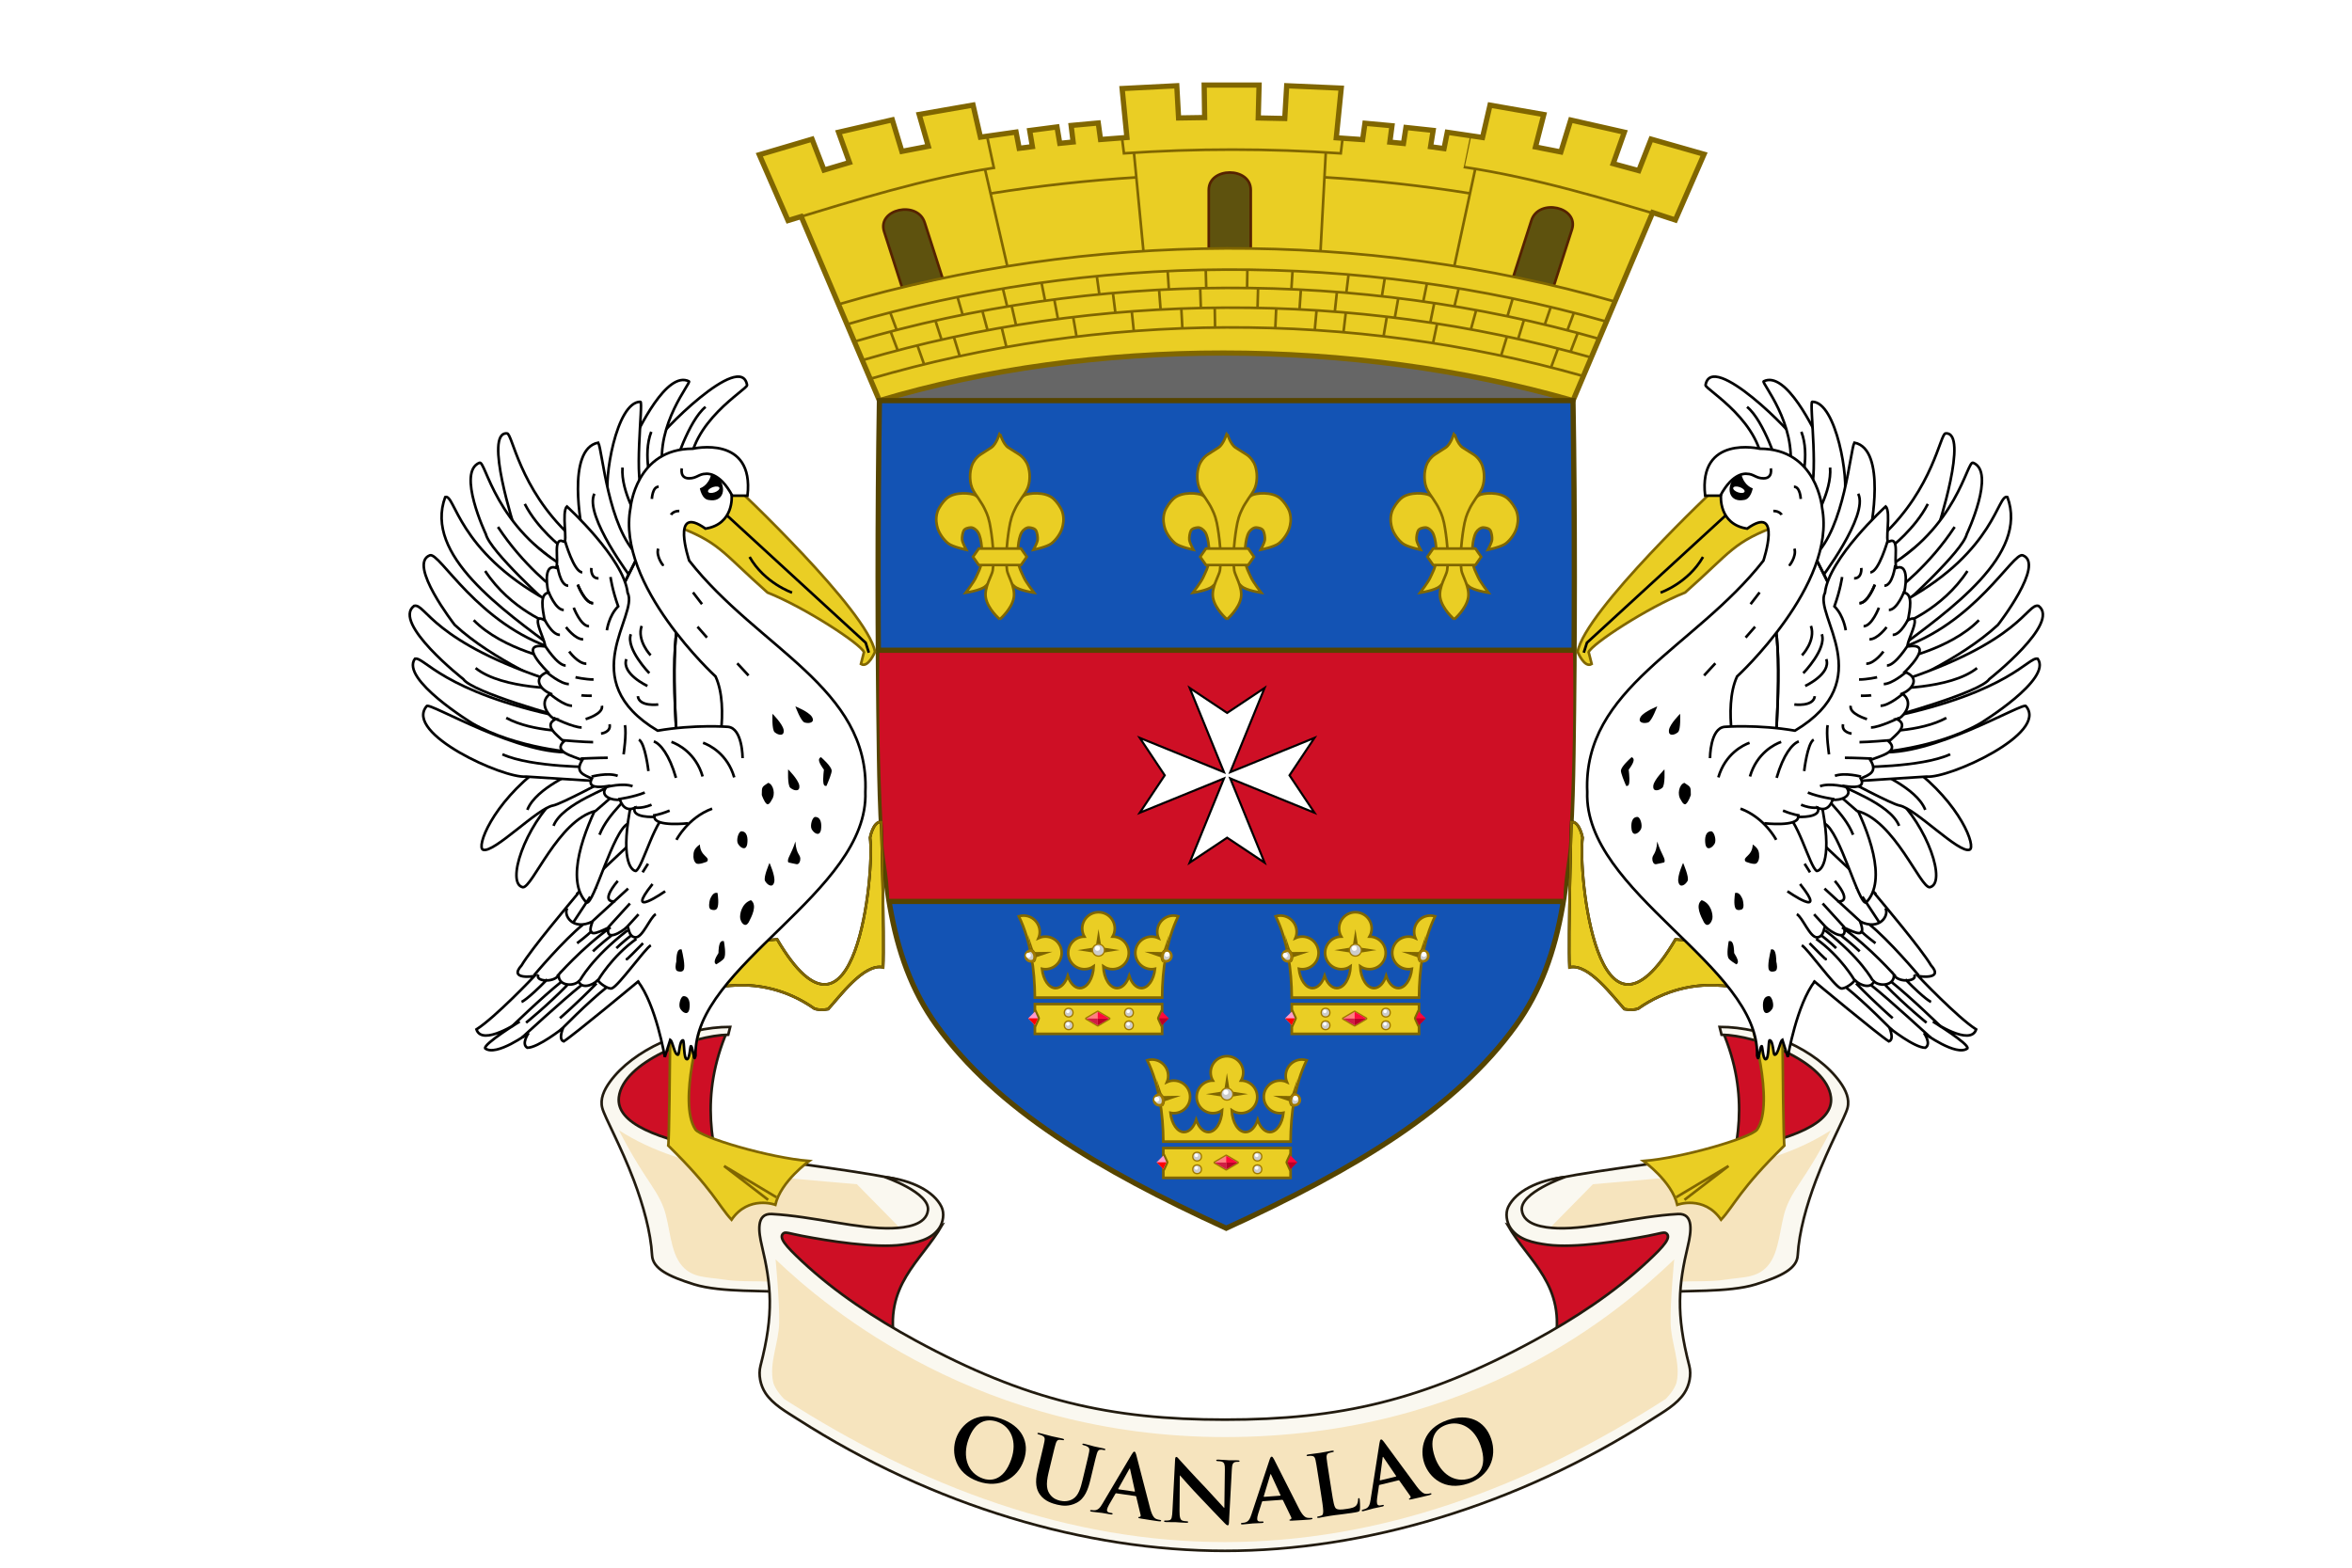 <svg xmlns="http://www.w3.org/2000/svg" xmlns:xlink="http://www.w3.org/1999/xlink" viewBox="0 0 900 600">
<path fill="#FFF" d="M0 625h937.5V0H0V625z"/>
<g fill="none">
<path fill="#CE0F25" d="M659.049 394.35c10.735 25.244 6.121 45.149 0 64.53 15.479-5.609 48.359-21.014 44.419-40.226C696.574 401.836 675.119 397.716 659.049 394.35"/>
<path stroke="#221B0F" d="M659.049 394.35c10.735 25.244 6.121 45.149 0 64.53 15.479-5.609 48.359-21.014 44.419-40.226C696.574 401.836 675.119 397.716 659.049 394.35z"/>
<path fill="#FAF8F0" d="M604.198 503.635c9.756-3.152 16.456-6.744 32.61-8.985 6.658-0.923 24.596 0.161 34.996-3.075 10.015-3.12 15.813-6.081 16.099-11.106 0.509-9.006 3.43-19.321 6.961-28.685 5.036-13.362 11.151-24.134 12.095-27.744 0.891-3.404-0.64-6.816-2.896-9.945 -8.792-12.194-28.496-21.087-46.054-21.066l0.746 2.989c13.518 0.245 40.244 10.371 41.851 23.915 2.423 20.399-66.544 23.491-104.855 31.064 0 0-9.878 2.456-13.244 5.93 -2.384 2.456-3.599 8.816-1.119 11.172C598.908 484.747 604.198 503.635 604.198 503.635"/>
<path stroke="#221B0F" d="M604.198 503.635c9.756-3.152 16.456-6.744 32.61-8.985 6.658-0.923 24.596 0.161 34.996-3.075 10.015-3.12 15.813-6.081 16.099-11.106 0.509-9.006 3.43-19.321 6.961-28.685 5.036-13.362 11.151-24.134 12.095-27.744 0.891-3.404-0.64-6.816-2.896-9.945 -8.792-12.194-28.496-21.087-46.054-21.066l0.746 2.989c13.518 0.245 40.244 10.371 41.851 23.915 2.423 20.399-66.544 23.491-104.855 31.064 0 0-9.878 2.456-13.244 5.93 -2.384 2.456-3.599 8.816-1.119 11.172C598.908 484.747 604.198 503.635 604.198 503.635z"/>
<path fill="#F6E4BE" d="M700.591 432.568c-25.791 16.68-60.626 17.901-91.055 20.664l-19.374 19.696 17.76 26.156c0 0 19.784-6.49 30.028-8.074 7.24-1.117 15.374-0.115 22.601-1.29 6.188-1.007 11.685-0.457 15.823-5.167 4.81-5.48 4.564-15.445 7.103-22.28 1.62-4.356 4.209-7.956 7.579-13.121C696.457 440.869 700.591 432.568 700.591 432.568"/>
<path fill="#CE0F25" d="M594.856 514.846c4.751-22.985-10-32.042-17.935-45.961 0 0 8.549 3.504 13.076 4.109 8.494 1.134 13.394 0.96 25.681-1.019 10.059-1.621 18.512-6.689 25.515-3.465 0.973 0.448 1.72 1.554 1.867 2.617 0.454 3.278-1.45 6.64-3.362 9.341C629.205 495.276 594.856 514.846 594.856 514.846"/>
<path stroke="#221B0F" d="M594.856 514.846c4.751-22.985-10-32.042-17.935-45.961 0 0 8.549 3.504 13.076 4.109 8.494 1.134 13.394 0.96 25.681-1.019 10.059-1.621 18.512-6.689 25.515-3.465 0.973 0.448 1.72 1.554 1.867 2.617 0.454 3.278-1.45 6.64-3.362 9.341C629.205 495.276 594.856 514.846 594.856 514.846z"/>
<path fill="#CE0F25" d="M278.37 394.35c-10.736 25.244-6.121 45.149 0 64.53 -15.479-5.609-48.36-21.014-44.417-40.226C240.847 401.836 262.3 397.716 278.37 394.35"/>
<path stroke="#221B0F" d="M278.37 394.35c-10.736 25.244-6.121 45.149 0 64.53 -15.479-5.609-48.36-21.014-44.417-40.226C240.847 401.836 262.3 397.716 278.37 394.35z"/>
<path fill="#FAF8F0" d="M333.22 503.635c-9.757-3.152-16.455-6.744-32.608-8.985 -6.66-0.923-24.596 0.161-34.996-3.075 -10.016-3.12-15.816-6.081-16.1-11.106 -0.51-9.006-3.431-19.321-6.961-28.685 -5.039-13.362-11.154-24.134-12.096-27.744 -0.89-3.404 0.64-6.816 2.898-9.945 8.792-12.194 28.499-21.087 46.054-21.066l-0.747 2.989c-13.516 0.245-40.242 10.371-41.851 23.915 -2.423 20.399 66.544 23.491 104.856 31.064 0 0 9.876 2.456 13.244 5.93 2.384 2.456 3.599 8.816 1.117 11.172C338.513 484.747 333.22 503.635 333.22 503.635"/>
<path stroke="#221B0F" d="M333.22 503.635c-9.757-3.152-16.455-6.744-32.608-8.985 -6.66-0.923-24.596 0.161-34.996-3.075 -10.016-3.12-15.816-6.081-16.1-11.106 -0.51-9.006-3.431-19.321-6.961-28.685 -5.039-13.362-11.154-24.134-12.096-27.744 -0.89-3.404 0.64-6.816 2.898-9.945 8.792-12.194 28.499-21.087 46.054-21.066l-0.747 2.989c-13.516 0.245-40.242 10.371-41.851 23.915 -2.423 20.399 66.544 23.491 104.856 31.064 0 0 9.876 2.456 13.244 5.93 2.384 2.456 3.599 8.816 1.117 11.172C338.513 484.747 333.22 503.635 333.22 503.635z"/>
<path fill="#F6E4BE" d="M236.83 432.568c25.79 16.68 60.625 17.901 91.054 20.664l19.372 19.696 -17.759 26.156c0 0-19.785-6.49-30.029-8.074 -7.239-1.117-15.37-0.115-22.601-1.29 -6.188-1.007-11.686-0.457-15.821-5.167 -4.81-5.48-4.564-15.445-7.104-22.28 -1.617-4.356-4.207-7.956-7.579-13.121C240.964 440.869 236.83 432.568 236.83 432.568"/>
<path fill="#CE0F25" d="M342.561 514.846c-4.749-22.985 10-32.042 17.938-45.961 0 0-8.55 3.504-13.08 4.109 -8.49 1.134-13.391 0.96-25.679-1.019 -10.057-1.621-18.513-6.689-25.514-3.465 -0.974 0.448-1.722 1.554-1.869 2.617 -0.454 3.278 1.45 6.64 3.362 9.341C308.215 495.276 342.561 514.846 342.561 514.846"/>
<path stroke="#221B0F" d="M342.561 514.846c-4.749-22.985 10-32.042 17.938-45.961 0 0-8.55 3.504-13.08 4.109 -8.49 1.134-13.391 0.96-25.679-1.019 -10.057-1.621-18.513-6.689-25.514-3.465 -0.974 0.448-1.722 1.554-1.869 2.617 -0.454 3.278 1.45 6.64 3.362 9.341C308.215 495.276 342.561 514.846 342.561 514.846z"/>
<path fill="#FAF8F0" d="M305.291 543.188c-4.464-2.861-9.549-5.693-12.377-9.996 -1.949-2.965-2.796-7.039-1.904-10.474 5.216-20.094 4.106-30.854 0.49-46.069 -1.167-4.917-2.358-12.341 3.794-12.01 15.78 0.851 33.471 5.886 46.178 5.431 5.191-0.189 12.95-1.221 13.616-6.881 0.791-6.723-16.472-12.695-16.472-12.695 10.261 1.178 18.752 5.424 21.666 11.428 1.184 2.441 0.635 5.897-0.894 8.141 -3.009 4.423-8.734 5.621-14.034 6.331 -10.558 1.425-28.455-1.47-38.575-3.412 -4.577-0.878-6.177-1.598-6.976-0.971 -2.002 1.577 0.731 4.762 7.103 10.72 12.891 12.055 27.917 21.872 43.424 30.307 42.229 22.967 74.524 30.305 118.381 30.305 43.855 0 76.149-7.337 118.38-30.305 15.506-8.435 30.531-18.253 43.423-30.307 6.372-5.957 9.108-9.143 7.1-10.72 -0.794-0.626-2.395 0.094-6.974 0.971 -10.12 1.943-28.017 4.837-38.576 3.413 -5.296-0.71-11.024-1.909-14.033-6.331 -1.529-2.244-2.077-5.7-0.891-8.141 2.914-6.004 11.402-10.25 21.664-11.427 0 0-17.262 5.973-16.471 12.695 0.665 5.66 8.424 6.693 13.615 6.881 12.709 0.455 30.396-4.58 46.179-5.431 6.152-0.331 4.962 7.092 3.792 12.01 -3.616 15.215-4.728 25.975 0.491 46.069 0.89 3.435 0.042 7.509-1.905 10.474 -2.827 4.304-7.911 7.135-12.378 9.996 -51.901 33.279-110.235 50.366-163.416 50.366C415.528 593.555 357.193 576.467 305.291 543.188"/>
<path stroke="#221B0F" d="M305.291 543.188c-4.464-2.861-9.549-5.693-12.377-9.996 -1.949-2.965-2.796-7.039-1.904-10.474 5.216-20.094 4.106-30.854 0.49-46.069 -1.167-4.917-2.358-12.341 3.794-12.01 15.78 0.851 33.471 5.886 46.178 5.431 5.191-0.189 12.95-1.221 13.616-6.881 0.791-6.723-16.472-12.695-16.472-12.695 10.261 1.178 18.752 5.424 21.666 11.428 1.184 2.441 0.635 5.897-0.894 8.141 -3.009 4.423-8.734 5.621-14.034 6.331 -10.558 1.425-28.455-1.47-38.575-3.412 -4.577-0.878-6.177-1.598-6.976-0.971 -2.002 1.577 0.731 4.762 7.103 10.72 12.891 12.055 27.917 21.872 43.424 30.307 42.229 22.967 74.524 30.305 118.381 30.305 43.855 0 76.149-7.337 118.38-30.305 15.506-8.435 30.531-18.253 43.423-30.307 6.372-5.957 9.108-9.143 7.1-10.72 -0.794-0.626-2.395 0.094-6.974 0.971 -10.12 1.943-28.017 4.837-38.576 3.413 -5.296-0.71-11.024-1.909-14.033-6.331 -1.529-2.244-2.077-5.7-0.891-8.141 2.914-6.004 11.402-10.25 21.664-11.427 0 0-17.262 5.973-16.471 12.695 0.665 5.66 8.424 6.693 13.615 6.881 12.709 0.455 30.396-4.58 46.179-5.431 6.152-0.331 4.962 7.092 3.792 12.01 -3.616 15.215-4.728 25.975 0.491 46.069 0.89 3.435 0.042 7.509-1.905 10.474 -2.827 4.304-7.911 7.135-12.378 9.996 -51.901 33.279-110.235 50.366-163.416 50.366C415.528 593.555 357.193 576.467 305.291 543.188z"/>
<path fill="#F6E4BE" d="M637.419 535.408c0 0 3.499-3.49 4.145-6.447 1.611-7.385-2.131-15.006-2.303-22.563 -0.185-8.148 1.383-24.404 1.383-24.404 -20.186 19.274-75.825 68.013-171.934 68.013 -93.4 0-151.749-48.739-171.935-68.013 0 0 1.565 16.256 1.381 24.404 -0.17 7.556-3.915 15.178-2.301 22.563 0.645 2.958 4.143 6.448 4.143 6.448 52.923 33.996 109.461 54.795 168.712 54.795C527.959 590.203 584.498 569.404 637.419 535.408"/>
</g>
<path d="M365.845 550.515c1.832-5.256 7.756-10.813 17.201-7.524 7.839 2.731 11.168 8.888 8.714 15.929 -2.452 7.039-9.43 10.85-17.426 8.066C365.298 563.839 363.949 555.956 365.845 550.515M386.956 558.521c2.399-6.886-0.174-12.572-5.338-14.371 -3.62-1.261-8.43-0.731-11.098 6.925 -2.227 6.395-0.374 12.729 5.671 14.831C378.396 566.676 383.86 567.408 386.956 558.521"/>
<path d="M398.135 558.267c1.155-4.813 1.368-5.697 1.545-6.727 0.195-1.091 0.056-1.659-0.961-2.138 -0.245-0.126-0.787-0.29-1.241-0.399 -0.356-0.085-0.536-0.193-0.484-0.418 0.054-0.22 0.296-0.23 0.783-0.11 1.719 0.41 3.737 0.996 4.71 1.229 0.779 0.188 2.844 0.583 4.011 0.859 0.487 0.117 0.699 0.236 0.646 0.456 -0.054 0.224-0.264 0.24-0.589 0.16 -0.355-0.082-0.557-0.1-0.961-0.128 -0.915-0.052-1.304 0.423-1.634 1.515 -0.307 0.997-0.521 1.884-1.675 6.696l-1.064 4.431c-1.101 4.59-0.624 6.745 0.661 8.395 1.178 1.519 2.639 2.004 3.741 2.269 1.428 0.341 3.284 0.319 4.885-0.639 2.201-1.311 2.982-4.137 3.764-7.397l0.95-3.958c1.154-4.811 1.366-5.697 1.545-6.726 0.194-1.092 0.056-1.661-0.961-2.138 -0.245-0.125-0.789-0.29-1.144-0.375 -0.357-0.086-0.537-0.198-0.484-0.418 0.053-0.223 0.295-0.23 0.75-0.12 1.653 0.396 3.673 0.981 3.705 0.989 0.389 0.095 2.455 0.489 3.72 0.79 0.454 0.109 0.665 0.226 0.612 0.448 -0.054 0.223-0.264 0.24-0.652 0.145 -0.356-0.085-0.559-0.1-0.964-0.13 -0.912-0.051-1.301 0.424-1.632 1.516 -0.307 0.999-0.52 1.884-1.675 6.695l-0.813 3.388c-0.842 3.516-2.096 7.164-5.366 8.79 -2.765 1.38-5.184 1.167-7.291 0.664 -1.719-0.413-4.809-1.255-6.673-3.913 -1.305-1.852-1.975-4.491-0.874-9.081L398.135 558.267z"/>
<path d="M427.129 571.524c-0.165-0.025-0.24 0.031-0.334 0.215l-2.416 4.159c-0.445 0.759-0.72 1.509-0.776 1.897 -0.084 0.579 0.153 1.04 1.176 1.188l0.495 0.07c0.396 0.056 0.485 0.135 0.459 0.329 -0.037 0.258-0.245 0.294-0.607 0.241 -1.056-0.153-2.463-0.45-3.485-0.598 -0.363-0.052-2.191-0.216-3.908-0.462 -0.429-0.061-0.618-0.153-0.581-0.412 0.029-0.194 0.169-0.239 0.434-0.201 0.296 0.044 0.764 0.079 1.031 0.083 1.548 0.025 2.331-0.981 3.222-2.497l11.15-18.791c0.53-0.879 0.779-1.204 1.107-1.156 0.298 0.042 0.454 0.361 0.679 1.15 0.537 1.886 3.967 15.532 5.378 20.734 0.838 3.081 1.73 3.668 2.399 3.929 0.481 0.167 0.972 0.27 1.369 0.326 0.264 0.038 0.424 0.095 0.391 0.321 -0.036 0.258-0.343 0.28-1.564 0.102 -1.189-0.17-3.598-0.515-6.229-0.959 -0.589-0.115-0.985-0.172-0.952-0.399 0.027-0.193 0.169-0.239 0.504-0.224 0.24-0.031 0.513-0.288 0.403-0.698l-1.688-7.019c-0.043-0.169-0.132-0.25-0.298-0.271L427.129 571.524zM434.091 570.877c0.166 0.025 0.214-0.066 0.192-0.169l-1.832-8.354c-0.014-0.134-0.022-0.3-0.123-0.315 -0.097-0.014-0.187 0.138-0.239 0.265l-4.17 7.46c-0.051 0.122-0.033 0.225 0.1 0.244L434.091 570.877z"/>
<path d="M451.349 578.297c-0.025 2.54 0.378 3.401 1.036 3.654 0.559 0.214 1.191 0.27 1.724 0.288 0.366 0.016 0.565 0.089 0.557 0.282 -0.01 0.259-0.311 0.315-0.777 0.299 -2.166-0.079-3.495-0.225-4.129-0.246 -0.3-0.011-1.869 0.028-3.601-0.034 -0.434-0.015-0.732-0.057-0.721-0.351 0.006-0.195 0.21-0.254 0.542-0.241 0.433 0.016 1.034 0.005 1.505-0.109 0.876-0.23 1.043-1.167 1.179-3.996l0.991-19.151c0.024-0.65 0.14-1.101 0.472-1.089 0.366 0.014 0.653 0.446 1.196 1.05 0.385 0.441 5.261 5.826 9.955 10.719 2.186 2.295 6.515 7.141 7.063 7.683l0.167 0.005 0.193-14.619c0.039-1.985-0.239-2.614-1.026-2.969 -0.493-0.211-1.292-0.242-1.757-0.259 -0.401-0.013-0.531-0.115-0.524-0.311 0.01-0.26 0.378-0.28 0.878-0.26 1.731 0.063 3.329 0.219 4.025 0.244 0.368 0.014 1.639-0.039 3.27 0.017 0.435 0.015 0.768 0.06 0.757 0.321 -0.007 0.194-0.211 0.286-0.61 0.27 -0.334-0.012-0.601-0.022-1.005 0.063 -0.943 0.226-1.232 0.901-1.333 2.721l-1.107 20.513c-0.026 0.716-0.167 1.005-0.469 0.994 -0.366-0.013-0.754-0.386-1.107-0.758 -2.029-2.028-6.139-6.443-9.482-9.917 -3.506-3.644-7.06-7.746-7.638-8.386l-0.1-0.003L451.349 578.297z"/>
<path d="M483.181 574.563c-0.169 0.014-0.229 0.081-0.281 0.283l-1.472 4.578c-0.273 0.836-0.383 1.627-0.353 2.019 0.041 0.584 0.371 0.984 1.404 0.907l0.499-0.035c0.396-0.028 0.503 0.027 0.516 0.224 0.019 0.259-0.175 0.339-0.541 0.365 -1.064 0.078-2.502 0.084-3.533 0.161 -0.365 0.024-2.189 0.255-3.916 0.381 -0.431 0.033-0.636-0.018-0.656-0.279 -0.013-0.194 0.114-0.269 0.381-0.29 0.3-0.02 0.762-0.085 1.025-0.138 1.516-0.307 2.066-1.456 2.614-3.128l6.88-20.739c0.331-0.971 0.505-1.342 0.837-1.367 0.3-0.022 0.52 0.256 0.908 0.98 0.926 1.727 7.195 14.326 9.681 19.106 1.479 2.83 2.475 3.215 3.185 3.328 0.505 0.06 1.007 0.057 1.406 0.028 0.268-0.02 0.435 0 0.452 0.227 0.018 0.261-0.276 0.346-1.509 0.438 -1.195 0.086-3.623 0.264-6.288 0.39 -0.6 0.014-1.002 0.041-1.016-0.185 -0.015-0.195 0.114-0.269 0.444-0.328 0.228-0.081 0.44-0.39 0.244-0.768l-3.147-6.495c-0.079-0.159-0.184-0.214-0.349-0.204L483.181 574.563zM489.846 572.447c0.166-0.014 0.191-0.113 0.152-0.208l-3.575-7.769c-0.043-0.128-0.09-0.289-0.189-0.281s-0.155 0.174-0.176 0.306l-2.481 8.178c-0.024 0.134 0.018 0.229 0.15 0.219L489.846 572.447z"/>
<path d="M509.529 570.608c0.65 4.115 0.999 6.334 1.781 6.804 0.635 0.396 1.527 0.486 4.095 0.081 1.746-0.274 3.027-0.509 3.714-1.506 0.329-0.481 0.583-1.445 0.551-2.066 -0.011-0.291 0.024-0.497 0.289-0.537 0.229-0.039 0.286 0.119 0.347 0.503 0.056 0.355 0.206 2.804 0.088 3.78 -0.085 0.737-0.225 0.925-1.939 1.194 -2.37 0.371-4.094 0.576-5.58 0.781 -1.493 0.166-2.684 0.319-4.034 0.534 -0.363 0.056-1.088 0.173-1.872 0.328 -0.757 0.119-1.604 0.319-2.263 0.422 -0.429 0.068-0.675 0.006-0.711-0.217 -0.024-0.162 0.091-0.279 0.488-0.341 0.494-0.079 0.879-0.204 1.166-0.315 0.639-0.232 0.691-0.968 0.676-1.919 -0.049-1.378-0.448-3.917-0.912-6.876l-0.891-5.661c-0.768-4.889-0.909-5.79-1.137-6.807 -0.236-1.083-0.581-1.556-1.704-1.609 -0.275-0.025-0.674 0.005-1.103 0.074 -0.363 0.054-0.569 0.023-0.605-0.201 -0.035-0.225 0.185-0.325 0.679-0.405 1.549-0.244 3.638-0.474 4.528-0.612 0.791-0.126 3.179-0.601 4.466-0.802 0.46-0.073 0.701-0.045 0.735 0.181 0.037 0.225-0.151 0.321-0.545 0.384 -0.364 0.056-0.886 0.171-1.271 0.299 -0.864 0.299-1.041 0.888-0.93 2.024 0.096 1.04 0.237 1.941 1.006 6.83L509.529 570.608z"/>
<path d="M527.885 568.32c-0.16 0.04-0.209 0.119-0.23 0.324l-0.699 4.759c-0.132 0.87-0.11 1.667-0.018 2.046 0.137 0.57 0.529 0.91 1.534 0.667l0.486-0.117c0.389-0.096 0.502-0.054 0.547 0.134 0.061 0.254-0.119 0.364-0.474 0.451 -1.037 0.251-2.452 0.493-3.459 0.738 -0.356 0.086-2.116 0.611-3.802 1.02 -0.42 0.103-0.631 0.086-0.691-0.167 -0.045-0.189 0.069-0.284 0.327-0.347 0.291-0.069 0.739-0.21 0.99-0.306 1.445-0.55 1.8-1.775 2.064-3.515l3.381-21.584c0.166-1.01 0.276-1.409 0.6-1.486 0.291-0.069 0.555 0.166 1.055 0.816 1.2 1.552 9.452 12.95 12.69 17.258 1.923 2.55 2.969 2.766 3.69 2.759 0.506-0.024 1-0.109 1.39-0.204 0.26-0.061 0.43-0.071 0.484 0.151 0.059 0.254-0.215 0.388-1.415 0.677 -1.166 0.282-3.531 0.855-6.14 1.421 -0.591 0.109-0.98 0.203-1.034-0.019 -0.048-0.189 0.069-0.285 0.384-0.395 0.212-0.119 0.37-0.459 0.116-0.799l-4.173-5.889c-0.103-0.141-0.216-0.182-0.376-0.143L527.885 568.32zM534.114 565.137c0.162-0.039 0.171-0.141 0.116-0.228l-4.804-7.075c-0.06-0.119-0.134-0.27-0.23-0.246 -0.096 0.025-0.125 0.198-0.128 0.33l-1.1 8.472c-0.004 0.134 0.054 0.222 0.183 0.19L534.114 565.137z"/>
<path d="M545.004 560.026c-1.8-5.266-0.558-13.291 8.909-16.526 7.857-2.681 14.272 0.115 16.683 7.17 2.409 7.055-0.735 14.355-8.75 17.09C552.79 570.856 546.866 565.481 545.004 560.026M566.566 553.32c-2.358-6.901-7.889-9.794-13.064-8.025 -3.629 1.237-7.089 4.621-4.47 12.291 2.188 6.409 7.553 10.253 13.611 8.184C564.852 565.016 569.609 562.224 566.566 553.32"/>
<path fill="#666" d="M600.99 134.593H336.514v18.726H600.99V134.593z"/>
<path fill="none" stroke="#552200" d="M600.99 134.593H336.514v18.726H600.99V134.593z"/>
<g fill="#5E520E" stroke="#552200">
<path fill="#EACE24" stroke="#806600" stroke-width="2" d="M336.514 153.318l-29.936-70.443 -5.031 1.529 -10.99-25.175 20.187-5.964 4.571 11.818 9.746-2.889 -4.171-11.585 20.56-4.742 3.655 12.07 10.121-1.949L351.723 43.8l20.62-3.595 2.823 12.279 13.641-1.932 1.185 6.206 5.063-0.641 -1.04-6.175 10.45-1.36 1.066 6.281 5.11-0.515 -0.769-6.331 10.382-0.948 0.872 6.326 10.099-0.775 -1.841-18.731 20.92-1.069 0.684 12.324 9.976-0.152 -0.18-12.441 21.006 0.001 -0.323 12.592 10.155 0.208 0.739-12.533 20.871 0.917 -1.906 18.997 10.095 0.699 0.876-6.261 10.35 0.95 -0.821 6.271 5.219 0.511 0.944-6.116 10.415 1.115 -1 6.25 5.158 0.716 1.247-6.245 13.487 1.995 2.859-12.379 20.592 3.594 -3.194 12.415 9.72 1.908 3.766-12.221 20.524 4.649 -4.271 12.059 9.779 2.671 4.725-12.066 20.263 5.779L641.07 84.203l-8.674-2.857 -30.483 71.973C517.724 129.097 417.809 128.996 336.514 153.318"/>
<path d="M462.536 95.047V72.721c0-8.93 16.066-8.93 16.066 0v22.326"/>
<path d="M345.25 110.217l-6.93-21.565c-2.771-8.625 12.746-12.092 15.519-3.466l6.929 21.565"/>
<path d="M579.064 105.929l6.929-21.564c2.775-8.626 18.29-5.16 15.519 3.465l-6.931 21.565"/>
<path fill="none" stroke="#806600" d="M514.974 119.629l-0.915 7.759M333.067 144.973c88.135-25.836 184.129-26.221 272.559-1.09M329.87 137.896c90.111-26.456 188.276-26.865 278.703-1.165M327.021 130.716c92.091-27.003 192.401-27.375 284.776-1.056M324.11 124.146c93.783-27.525 195.94-27.951 290.05-1.212M549.956 123.741l-1.609 7.573M596.106 133.588l-2.605 7.077M576.629 128.849l-2.204 7.189M548.824 115.996l-1.526 7.467M564.871 118.697l-1.971 7.166M583.166 122.409l-2.198 7.155M603.71 127.503l-2.72 7.089M578.848 114.276l-1.96 6.535M602.296 119.591l-2.536 6.84M593.418 117.503l-2.266 6.595M558.132 110.558l-1.626 6.79M546.068 108.28l-1.464 7.136M503.769 118.94l-0.689 7.505M530.669 121.308l-1.236 7.325M497.786 110.866l-0.525 7.583M511.589 111.635l-0.804 7.483M535.02 114.313l-1.284 7.229M529.905 106.382l-1.091 6.825M516.019 105.132l-0.854 7.013M494.619 103.346l-0.442 7M365.031 129.124l2.147 6.95M488.345 118.026l-0.356 7.741M351.105 132.363l2.505 7.096M433.071 119.18l0.79 7.59M452.047 118.344l0.397 7.355M410.636 121.244l1.295 7.516M464.826 118.026l0.135 7.47M383.307 125.404l1.8 7.411M357.934 122.717l2.351 7.265M375.902 119.012l1.938 7.189M387.103 117.042l1.699 7.427M403.415 114.579l1.386 7.331M425.885 112.362l0.944 7.518M443.539 111.024l0.589 7.699M459.268 110.489l0.246 7.474M481.416 110.03l-0.21 7.471M340.824 126.968l2.734 7.245M477.316 103.044l-0.118 7.185M461.38 103.235l0.184 6.9M446.812 103.804l0.457 6.908M419.722 105.892l0.981 7M398.551 108.28l1.342 6.74M383.754 110.458l1.655 6.865M366.379 113.665l1.927 6.596M340.5 119.212l2.599 7.026M556.506 101.82l8.036-37.306M321.068 116.431c95.924-28.114 200.404-28.491 296.615-1.075M506.806 67.845c18.643 1.164 37.333 3.221 55.693 6.163M513.746 52.902l-0.69 5.793 0 0c-27.5-1.91-55.476-1.919-82.977-0.013l0 0 -0.737-5.916M379.247 74.024c18.179-2.916 37.099-4.966 55.557-6.138M376.891 64.68l8.567 37.223M437.545 96.112l-3.638-37.683M507.314 58.353l-2.018 37.784M377.7 52.127l2.61 12.115 0 0c-26.975 4.16-52.976 12.363-78.764 20.163M562.536 51.915c0 0-2.528 11.995-2.527 11.996 27.659 4.176 54.641 12.294 81.062 20.292"/>
</g>
<path fill="#1353B4" stroke="#554400" stroke-width="2" d="M336.514 153.317c-0.704 45.093-0.662 90.191 0 135.284 0.636 43.444 2.766 77.346 21.895 103.856 23.042 31.931 61.427 54.975 110.806 77.616 49.376-22.641 87.764-45.685 110.806-77.616 19.126-26.51 21.258-60.413 21.894-103.856 0.664-45.092 0.704-90.191 0-135.284L336.514 153.317 336.514 153.317z"/>
<path fill="#CE0F25" d="M598.216 344.999c0.088-11.274 2.433-16.629 2.434-27.901 1.169-22.626 1.618-45.096 1.265-67.644H336.514c-0.354 22.548 0.094 44.817 1.262 67.644 0.004 11.272 2.416 16.628 2.501 27.901H598.216z"/>
<path fill="none" stroke="#554400" stroke-width="2" d="M336.135 248.863h266.159M340.106 344.999h258.111"/>
<path fill="#FFF" stroke="#000" stroke-width="0.805" d="M436.14 311.056l32.228-13.13 -13.13 32.229 14.324-9.548 14.325 9.548 -13.131-32.229 32.229 13.13 -9.55-14.323 9.55-14.324 -32.229 13.13 13.131-32.228 -14.325 9.549 -14.324-9.549 13.13 32.228 -32.228-13.13 9.549 14.324L436.14 311.056z"/>
<g id="t1" fill="#FFF" stroke="#000">
<path fill="#EACE24" stroke="none" d="M256.42 398.03c-0.345 39.061-0.69 40.443-0.69 40.443 17.109 16.765 19.139 22.906 24.195 28.346 6.567-9.507 16.764-5.705 16.764-5.705 2.075-8.986 12.964-16.764 12.964-16.764 -15.209-1.209-41.48-8.989-43.554-12.099 -6.888-10.332 2.592-41.651 2.592-41.651L256.42 398.03z"/>
<path fill="none" stroke="#806600" d="M256.42 398.03c-0.345 39.061-0.69 40.443-0.69 40.443 17.109 16.765 19.139 22.906 24.195 28.346 6.567-9.507 16.764-5.705 16.764-5.705 2.075-8.986 12.964-16.764 12.964-16.764 -15.209-1.209-41.48-8.989-43.554-12.099 -6.888-10.332 2.592-41.651 2.592-41.651L256.42 398.03z"/>
<path fill="#EACE24" stroke="none" d="M293.936 459.211l-16.865-12.953 20.042 11.975"/>
<path fill="none" stroke="#806600" d="M293.936 459.211l-16.865-12.953 20.042 11.975"/>
<path fill="#EACE24" d="M268.904 379.505c0 0 21.131-8.626 42.788 6.57 2.069 0.604 3.581 0.427 5.227 0.141 4.186-4.489 13.681-17.685 21.014-15.974 0.54-11.15-0.734-55.728-0.734-55.728 -3.176-0.124-4.277 6.11-4.277 6.11 1.834 12.709-5.5 89.948-35.563 38.862l-21.265 2.2L268.904 379.505z"/>
<path fill="none" stroke="#806600" d="M268.904 379.505c0 0 21.131-8.626 42.788 6.57 2.069 0.604 3.581 0.427 5.227 0.141 4.186-4.489 13.681-17.685 21.014-15.974 0.54-11.15-0.734-55.728-0.734-55.728 -3.176-0.124-4.277 6.11-4.277 6.11 1.834 12.709-5.5 89.948-35.563 38.862l-21.265 2.2L268.904 379.505z"/>
<path fill="#EACE24" stroke="none" d="M257.333 200.842c18.148 6.567 18.375 10.037 36.347 25.937 14.345 5.705 35.71 19.692 36.92 22.804l-1.164 4.543c2.766 1.727 5.378-4.644 5.378-4.644 -2.765-15.729-53.276-63.103-53.276-63.103l-22.249 4.685L257.333 200.842z"/>
<path fill="none" stroke="#806600" d="M257.333 200.842c18.148 6.567 18.375 10.037 36.347 25.937 14.345 5.705 35.71 19.692 36.92 22.804l-1.164 4.543c2.766 1.727 5.378-4.644 5.378-4.644 -2.765-15.729-53.276-63.103-53.276-63.103l-22.249 4.685L257.333 200.842z"/>
<path fill="none" d="M274.395 193.804l56.861 52.195 1.211 3.802"/>
<path fill="none" d="M286.838 213.161c5.704 10.025 16.248 13.654 16.248 13.654"/>
<path d="M263.87 180.412c-0.244-18.82 21.999-31.285 21.999-32.996 -2.201-13.415-33.976 18.575-35.688 22.731 -1.964 6.064 2.445 13.443 2.445 13.443"/>
<path d="M269.981 155.725c-6.6 5.377-11.976 22.976-11.976 22.976"/>
<path d="M253.604 180.168c-2.688-18.088 11-33.73 10.022-34.219 -8.411-4.205-19.311 18.086-22.487 25.42l4.155 24.93"/>
<path d="M249.205 165.258c-3.423 8.799 0.244 20.775 0.244 20.775"/>
<path d="M246.516 189.7c-4.4-4.399-0.245-35.929-1.467-35.929 -9.288 0-14.175 30.307-12.22 36.663 6.342 20.614 11.487 24.197 11.487 24.197"/>
<path d="M238.206 178.946c-0.734 9.289 6.599 20.776 6.599 20.776"/>
<path d="M244.316 212.92c-11.731-10.999-13.766-40.511-15.397-43.506 -12.553 2.445-6.11 33.73-6.11 33.73 0.244 2.444 16.62 21.998 16.62 21.998"/>
<path d="M227.451 188.967c-4.155 8.31 14.665 32.998 14.665 32.998"/>
<path d="M258.982 282.823c0 0-3.178-42.528 2.199-48.882l-15.886-23.465 -20.531 40.817 18.575 33.975L258.982 282.823z"/>
<path fill="none" d="M258.982 282.823c0 0-3.178-42.528 2.199-48.882l-15.886-23.465 -20.531 40.817 18.575 33.975L258.982 282.823z"/>
<path d="M244.026 375.503c6.966 8.92 10.37 29.036 10.37 29.036l2.074-6.569c0.978 0.611 1.571 5.705 2.938 5.705 0.611 0 0.504-5.251 1.901-5.533 0.611-0.12 0.206 7.26 1.556 7.26 1.1 0 1.188-5.256 1.555-5.013 0.864 0.575 1.035 6.978 1.729 3.63 -0.977-34.341 66.34-62.443 64.985-100.936 1.711-39.839-41.135-54.959-67.405-88.488 0 0-7.381-21.987 6.221-12.271 11-1.711 10.025-12.616 10.025-12.616h6.049c2.69-23.464-20.912-17.974-20.912-17.974 -21.875 0-23.85 22.64-23.85 22.64 -5.622 29.454 32.542 64.53 32.542 64.53 5.621 12.221-0.05 33.295-0.05 33.295l-53.114 50.04"/>
<path d="M221.253 341.843c-2.934 3.545-18.003 21.403-21.669 27.635 -5.191 5.723 4.9 4.113 4.9 4.113s-14.922 15.775-22.17 20.389c2.225 6.675 16.536-2.994 16.536-2.994s-13.933 8.555-13.198 10.266c4.251 3.244 16.619-5.865 16.619-5.865s-2.954 4.154-0.489 5.621c4.156 0 13.687-7.576 13.687-7.576s-1.955 4.399 0.245 5.131c3.974-2.505 28.843-23.221 28.843-23.221"/>
<path fill="none" d="M230.855 331.268c0 0-7.432 9.851-2.42 8.296"/>
<path d="M229.809 305.698c-6.049 11.753-13.77 31.131-5.359 39.75 2.766 0.865 10.145-27.608 15.901-30.245 0.864-2.936 4.666-15.899 4.666-15.899"/>
<path d="M239.184 304.332c3.173 0-6.347 6.356-9.778 15.154"/>
<path d="M241.734 306.564c-4.666 21.949-0.345 26.615 1.556 26.789 2.765-1.385 7.605-21.434 13.135-22.643"/>
<path d="M218.056 204.938c-19.356-18.148-21.95-38.886-24.024-39.061 -9.135-0.76 3.111 36.815 3.111 36.815l23.159 18.492"/>
<path d="M214.986 209.499c0 0-9.286-7.089-14.176-16.621"/>
<path d="M218.056 218.074c-28.69-15.901-32.147-41.825-34.566-40.962 -8.834 3.489 2.419 27.309 2.419 27.309 1.556 6.567 24.37 27.134 24.37 27.134"/>
<path d="M212.542 225.63c0 0-12.22-9.044-21.997-23.954"/>
<path d="M209.242 229.653c-34.393-19.01-35.085-40.789-38.887-39.405 -8.168 22.139 21.776 43.034 42.862 58.762"/>
<path d="M211.076 239.073c0 0-15.644-5.621-25.421-20.531"/>
<path d="M212.526 248.491c-29.9-9.505-44.336-37.371-48.048-35.949 -8.641 3.284 9.506 26.616 9.506 26.616 14.69 13.654 38.887 23.678 38.887 23.678"/>
<path d="M213.276 252.761c0 0-20.776-3.911-32.02-15.4"/>
<path d="M212.699 261.108c-47.874-15.383-49.775-30.418-54.269-29.209 -8.525 6.483 18.839 27.999 18.839 27.999 3.455 5.184 38.369 14.691 38.369 14.691"/>
<path d="M216.453 263.516c0 0-24.198 0.489-34.463-7.822"/>
<path d="M214.945 274.417c-45.8-9.68-52.54-23.16-56.171-22.295 -5.724 7.781 21.951 24.713 21.951 24.713 17.11 9.852 40.269 11.234 40.269 11.234"/>
<path d="M220.119 279.89c0 0-16.131 0.489-26.398-5.132"/>
<path d="M213.562 304.487c-12.788 11.753-20.047 33.695-13.48 35.086 3.629 0.171 13.48-25.581 27.826-29.208l9.159-7.952"/>
<path d="M231.851 301.155c3.171 0-16.614 6.112-20.043 14.911"/>
<path d="M206.822 293.773c-18.665 13.999-24.637 30.557-21.948 31.455 4.147 1.383 20.745-15.871 26.789-16.939 2.938-0.518 20.394-9.85 20.394-9.85"/>
<path d="M218.164 295.533c3.171 0-12.948 5.621-16.376 14.423"/>
<path d="M220.131 287.724c-20.394 2.419-56.17-19.357-56.861-17.456 -8.879 10.401 29.554 27.826 38.022 26.961l30.072 1.901"/>
<path d="M228.184 293.577c0 0-24.686 0.246-35.93-4.886"/>
<path d="M284.156 290.157c0 0 0-11.488-5.621-11.977 0 0-12.71-0.976-26.886 1.467 -32.424-19.357-7.024-44.221-11.489-52.795 -1.466-13.198-23.219-32.997-23.219-32.997 -2.2 1.957 0.443 14.277-1.223 13.444 -4.399-2.199-1.686 7.485-2.933 10.021 -4.155-1.466-3.942 4.823-2.933 9.532 -3.422 0.49-2.201 6.355-1.467 10.511 -6.71-3.691 2.031 10.464-0.245 10.02 -10.265-1.467 1.467 9.778 1.467 9.778 -5.866 2.2-3.126 6.563 0.979 8.31 -5.134 3.666 0.121 9.519 1.954 9.778 -4.644 2.443 0.524 5.976 3.177 8.554 -4.155 3.911 3.422 5.581 7.09 7.087 -2.934 4.644 0.515 5.648 3.665 7.088 -1.955 3.666 2.856 3.394 5.865 2.935 -3.665 3.91 2.445 5.621 4.889 5.13 0 0 1.304 5.074 5.623 3.179 -1.221 3.913 7.578 3.423 7.578 3.423 0 3.914 12.954 2.445 12.954 2.445"/>
<g fill="none">
<path d="M221.087 223.77c0 0 2.689 7.088 5.866 7.088"/>
<path d="M216.209 207.054c0 0 3.421 11.978 6.599 11.978"/>
<path d="M213.276 216.342c0 0 0.978 7.821 4.154 7.821"/>
<path d="M209.854 226.363c0 0 2.689 7.088 5.865 7.088"/>
<path d="M208.142 236.628c0 0 2.934 6.355 6.111 6.355"/>
<path d="M208.387 246.894c0 0 4.889 7.821 8.065 7.821"/>
<path d="M209.365 257.405c0 0 5.132 4.4 8.31 4.4"/>
<path d="M210.586 265.714c0 0 5.132 4.4 8.31 4.4"/>
<path d="M211.809 274.758c0 0 7.576 3.666 10.754 3.666"/>
<path d="M215.23 283.313c0 0 8.555 0.734 11.732 0.734"/>
<path d="M222.205 290.33c0 0 7.173-0.304 10.349-0.304"/>
<path d="M226.354 297.244c0 0 6.136-1.688 10.004-0.304"/>
<path d="M232.057 301.218c0 0 6.134-1.689 10.004-0.304"/>
<path d="M236.55 305.884c0 0 5.963-0.82 10.176-2.551"/>
<path d="M242.6 308.996c0 0 2.504 0.732 6.719-0.994"/>
<path d="M249.859 312.105c0 0 2.16-0.13 6.375-1.856"/>
<path d="M280.26 189.816c-5.011-9.505-10.198-8.468-10.198-8.468 -2.591 0-3.456 1.728-6.394 1.728 -3.63 0-2.765-3.803-2.765-3.803"/>
</g>
<path fill="#000" stroke="none" d="M272.137 181.521c-1.037 4.494-4.338 5.366-4.338 5.366s0.716 4.289 3.474 4.485c5.065 0.907 6.719-3.649 4.32-7.605C274.731 182.73 272.137 181.521 272.137 181.521"/>
<path stroke="none" d="M275.279 186.708c0.164 0.554-0.675 1.33-1.875 1.731 -1.2 0.404-2.306 0.279-2.47-0.276 0 0-0.001-0.001-0.001-0.003 -0.164-0.555 0.676-1.33 1.875-1.732 1.201-0.401 2.306-0.277 2.471 0.277V186.708"/>
<path fill="none" d="M206.061 373.022c-1.589 2.566 5.745 3.248 7.7 0.244 0 4.156 5.665 4.314 7.699 2.322 0.855 2.689 4.813 2.003 7.333-0.489 0.428 1.16 4.014 3.647 5.339 3.17 2.59-0.934 12.71-15.254 14.909-16.475M195.77 392.969c0 0 11.623-11.319 19.226-17.367M199.745 397.117c0 0 15.289-14.13 22.894-20.179M214.436 394.352c0 0 10.156-10.464 17.76-16.512M204.325 373.292c0 0 11.356-13.535 18.961-19.584M213.187 373.652c0 0 9.546-10.953 20.45-18.711M221.89 375.286c0 0 4.499-8.628 18.214-19.196M228.856 375.165c0 0 5.22-9.049 14.658-15.831M228.261 376.377c-7.778 7.95-14 13.309-14 13.309M217.029 377.069c-7.779 7.95-15.727 14.345-15.727 14.345M209.423 374.822c-7.778 7.95-9.851 8.643-9.851 8.643M217.06 347.612c-1.59 2.566 2.004 8.781 9.663 5.086 -2.42 6.402 1.171 4.66 6.145 2.324 -1.392 5.452 4.813 2 7.331-0.49 0.427 1.161 0.557 3.995 2.919 4.21 2.743 0.249 5.623-7.651 7.824-8.871M226.471 352.814l13.889-12.731M219.081 353.483l6.761-10.289M232.714 354.938l8.338-9.151M239.943 354.744l4.392-4.809M226.534 356.155c-1.729 1.902-5.704 4.84-5.704 4.84M233.965 358.058c-3.803 2.938-7.085 6.05-7.085 6.05M246.064 360.995c-7.778 7.95-6.049 5.876-6.049 5.876M241.915 357.711c-3.803 2.939-6.049 5.185-6.049 5.185M249.692 338.354c-11.061 13.827 4.84 2.765 4.84 2.765M235.44 344.943c0 0-6.486 1.188 0.945-7.799M247.965 330.577l-2.074 3.284M245.539 239.562c-1.955 5.621 3.423 11.244 3.423 11.244M241.384 242.74c-1.956 5.621 7.086 14.909 7.086 14.909M239.671 252.271c-1.954 5.623 8.066 10.266 8.066 10.266M244.072 266.448c0.489 4.155 7.821 3.177 7.821 3.177M233.611 220.838c0 0 0.624 4.735 2.939 11.235 -3.63 3.629-4.32 9.159-4.32 9.159M221.087 223.77c0 0 2.689 7.088 5.866 7.088M219.532 232.586c0 0 2.689 7.088 5.866 7.088M216.594 240.017c0 0 3.38 4.669 6.557 4.669M217.803 249.35c0 0 3.381 4.669 6.559 4.669M220.223 259.201c0 0 3.726 0.866 6.903 0.866M222.47 266.114c0 0 0.787 0.175 3.965 0.175M226.272 217.377c0 0-0.423 3.978 2.756 3.978M229.976 280.763c0 0 3.972-0.463 3.272-3.561M224.1 275.234c0 0 6.91-2.019 6.213-5.117M238.618 288.713c0 0 1.208-8.066 0.509-11.166M248.124 295.109c0 0-1.213-10.66-3.639-12.031M258.666 297.7c-2.591-8.986-6.051-13.079-8.478-13.932M268.864 297.183c-2.592-8.987-9.509-12.387-11.936-13.241M280.961 297.526c-2.592-8.986-9.506-12.387-11.934-13.238M272.498 309.5c-9.333 3.456-13.653 11.925-13.653 11.925M259.947 195.563c-2.445 0-3.178 1.466-3.178 1.466M251.881 209.983c-1.037 2.938 2.23 6.975 1.711 6.111M252.042 186.292c-2.421 0-2.594 4.666-2.594 4.666M265.178 226.734l3.456 4.494M266.905 239.869l3.629 4.147M282.114 253.868l4.321 4.667"/>
<path fill="#000" stroke="none" d="M304.346 270.347c0 0 2.054 5.674 3.519 6.162 0 0 1.666 0.56 2.766-0.172 1.001-0.668 0-2.075 0-2.075C309.289 272.307 304.346 270.347 304.346 270.347M295.601 273.193c0 0-0.339 6.024 0.819 7.049 0 0 1.313 1.17 2.611 0.926 1.184-0.221 0.815-1.908 0.815-1.908C299.376 276.934 295.601 273.193 295.601 273.193M301.589 294.457c0 0-0.338 6.024 0.82 7.05 0 0 1.313 1.167 2.611 0.926 1.181-0.222 0.814-1.909 0.814-1.909C305.364 298.198 301.589 294.457 301.589 294.457M316.377 300.495l-0.13 0.301h-0.329c-0.2 0-0.387-0.087-0.527-0.246 -0.636-0.721-0.359-3.964-0.116-5.977 -0.627-0.818-2.075-2.852-1.885-3.942 0.05-0.286 0.199-0.513 0.43-0.658l0.317-0.198 0.28 0.248c0.368 0.326 3.603 3.232 3.83 4.825C318.38 295.77 316.849 299.403 316.377 300.495zM283.702 318.162c-1.099 0-2.07 3.32-1.346 4.689 0 0 0.816 1.555 2.118 1.785 1.185 0.209 1.434-1.5 1.434-1.5C286.285 320.793 285.906 318.162 283.702 318.162M277.098 366.725c-0.472 0.821-2.362 1.968-2.735 2.189l-0.294 0.174 -0.27-0.211c-0.673-0.529-0.293-1.921 1.128-4.138 0.006-0.99 0.106-3.571 0.945-4.327 0.216-0.193 0.47-0.281 0.745-0.253l0.372 0.039 0.067 0.367C277.145 361.05 277.901 365.332 277.098 366.725zM261.578 371.246c-0.273 0.477-0.762 0.633-1.26 0.633 -0.436 0-0.878-0.119-1.191-0.249l-0.116-0.068c-0.819-0.641-0.438-2.657-0.216-3.561 0.001-0.916 0.081-3.635 0.945-4.413 0.215-0.193 0.473-0.281 0.744-0.253l0.349 0.037 0.083 0.341C261.166 364.729 262.37 369.867 261.578 371.246zM274.41 347.66c-0.285 0.494-0.774 0.637-1.241 0.637 -0.569 0-1.107-0.211-1.208-0.253l-0.118-0.068c-0.839-0.658-0.42-2.752-0.201-3.622 0.176-0.507 1.055-2.805 2.531-2.649l0.384 0.041 0.058 0.382C274.677 342.547 275.207 346.272 274.41 347.66zM294.456 330.261c0 0-2.435 5.519-1.714 6.886 0 0 0.817 1.558 2.119 1.786 1.185 0.209 1.433-1.5 1.433-1.5C296.674 335.091 294.456 330.261 294.456 330.261M287.36 344.519c-3.62 1.194-4.38 5.486-4.112 7.005 0 0 0.3 1.732 1.467 2.351 1.064 0.565 1.825-0.986 1.825-0.986C287.62 350.775 289.926 346.475 287.36 344.519M267.809 323.201c-2.441 1.646-2.449 3.084-2.465 4.629 0 0-0.022 1.756 1.013 2.58 0.943 0.747 4.174-0.638 4.174-0.638C271.979 327.893 267.931 327.844 267.809 323.201M293.961 299.615c-2.441 1.646-2.448 1.371-2.464 4.626 0 0 0.832 2.614 1.869 3.436 0.94 0.748 1.974-1.614 1.974-1.614C296.789 304.186 296.039 300.225 293.961 299.615M311.933 312.664c-1.1 0-2.07 3.32-1.347 4.686 0 0 0.818 1.556 2.119 1.786 1.185 0.21 1.434-1.499 1.434-1.499C314.515 315.294 314.136 312.664 311.933 312.664M304.355 322.073c-1.571 5.08-3.413 6.621-2.691 7.988 0 0 1.794 0.455 3.096 0.684 1.185 0.211 1.432-1.497 1.432-1.497C306.573 326.904 304.721 327.572 304.355 322.073M261.58 381.247c-1.1 0-2.07 3.319-1.347 4.686 0 0 0.816 1.555 2.119 1.785 1.185 0.209 1.432-1.499 1.432-1.499C264.164 383.878 263.783 381.247 261.58 381.247"/>
</g>
<use xlink:href="#t1" transform="matrix(-1,0,0,1,937.5,0) translate(-1,0)"/>
<g id="t2" fill="#EACE24" stroke="#806600">
<path d="M462.575 214.875c0.309-2.981 0.144-8.604-1.376-11.159 -0.514-0.862-1.772-1.869-2.755-1.826 -0.966 0.043-2.298 0.336-2.753 1.216 -0.417 0.808-0.689 2.541-0.59 3.45 0.137 1.264 1.572 3.854 1.572 3.854s-5.142-1.064-6.884-2.434c-1.721-1.356-3.581-3.925-4.13-6.088 -0.189-0.74-0.924-3.139 0.005-6.017 0.539-1.67 2.159-3.905 3.415-5.018 3.276-2.909 9.636-2.064 10.939-1.341 1.719 0.957 3.816 2.991 4.522 4.87 0.549 1.459 1.689 5.766 1.967 7.305 0.568 3.137 0.734 4.323 0.983 7.506 0.171 2.185 0.645 4.146 0.196 6.29 -0.241 1.155-0.541 3.804-1.196 5.549 -0.658 1.754-1.67 2.604-2.541 3.379 -1.78 1.585-7.473 2.435-7.473 2.435s3.128-4.073 3.933-5.884C461.368 218.809 462.333 217.23 462.575 214.875"/>
<path d="M476.522 214.875c-0.308-2.981-0.144-8.604 1.376-11.159 0.514-0.862 1.774-1.869 2.755-1.826 0.966 0.043 2.296 0.336 2.753 1.216 0.419 0.808 0.69 2.541 0.59 3.45 -0.139 1.264-1.574 3.854-1.574 3.854s5.144-1.064 6.886-2.434c1.721-1.356 3.579-3.925 4.129-6.088 0.189-0.74 0.924-3.139-0.005-6.017 -0.539-1.67-2.161-3.905-3.414-5.018 -3.277-2.909-9.639-2.064-10.94-1.341 -1.721 0.957-3.818 2.991-4.524 4.87 -0.549 1.459-1.688 5.766-1.967 7.305 -0.568 3.137-0.733 4.323-0.983 7.506 -0.173 2.185-0.646 4.146-0.197 6.29 0.243 1.155 0.544 3.804 1.197 5.549 0.656 1.754 1.67 2.604 2.541 3.379 1.779 1.585 7.474 2.435 7.474 2.435s-3.129-4.073-3.934-5.884C477.73 218.809 476.766 217.23 476.522 214.875"/>
<path d="M469.513 237.02c0 0 4.594-3.887 5.356-8.286 0.683-3.958-2.362-8.591-2.594-10.455 -0.921-7.454 1.034-17.384 1.21-18.195 0.701-3.224 1.581-4.604 2.051-5.66 0.339-0.76 1.304-2.271 2.269-3.735 0.554-0.841 1.787-2.406 2.416-3.999 0.666-1.687 0.71-3.405 0.721-4.321 0.016-1.561-0.271-2.89-0.673-4.161 -0.381-1.209-1.626-3.186-3.429-4.323 -1.944-1.226-3.515-2.211-4.114-2.601 -1.975-1.289-3.191-5.528-3.215-5.528s-1.24 4.238-3.215 5.528c-0.598 0.39-2.098 1.375-4.043 2.601 -1.802 1.136-3.048 3.114-3.427 4.323 -0.403 1.271-0.689 2.6-0.671 4.161 0.009 0.916 0.054 2.634 0.721 4.321 0.628 1.592 1.861 3.156 2.416 3.999 0.966 1.464 1.93 2.975 2.268 3.735 0.47 1.056 1.351 2.436 2.051 5.66 0.176 0.811 2.132 10.741 1.209 18.195 -0.231 1.864-3.348 6.497-2.664 10.455C464.918 233.132 469.513 237.02 469.513 237.02"/>
<path d="M479.837 213.11l-2.213-3.16h-16.145l-2.218 3.16 2.218 3.144h16.146L479.837 213.11z"/>
</g>
<use xlink:href="#t2" x="-86.94"/>
<use xlink:href="#t2" x="86.94"/>
<g id="t3">
<path fill="#EACE24" stroke="#806600" stroke-miterlimit="10" d="M445.151 439.394h48.684v11.395h-48.684V439.394zM445.149 436.915c-0.081-10.701-1.586-21.734-6.15-31.13 0.566-0.17 1.165-0.26 1.785-0.26 3.441 0 6.231 2.788 6.231 6.229 0 0.854-0.169 1.663-0.479 2.401 0.8-0.374 1.693-0.582 2.634-0.582 3.44 0 6.231 2.79 6.231 6.234 0 3.439-2.791 6.23-6.231 6.23 -0.446 0-0.882-0.05-1.302-0.138 0.467 4.205 2.625 7.391 5.216 7.391 2 0 3.74-1.897 4.647-4.696 0.905 2.799 2.648 4.696 4.647 4.696 2.785 0 5.069-3.681 5.291-8.356 -1.004 0.695-2.221 1.103-3.533 1.103 -3.443 0-6.232-2.791-6.232-6.23 0-3.426 2.765-6.207 6.184-6.234 -0.525-0.911-0.826-1.971-0.826-3.101 0-3.441 2.79-6.23 6.231-6.23 3.441 0 6.232 2.789 6.232 6.23 0 1.128-0.303 2.19-0.827 3.101 3.419 0.026 6.184 2.807 6.184 6.234 0 3.439-2.79 6.23-6.231 6.23 -1.313 0-2.529-0.408-3.534-1.103 0.221 4.675 2.506 8.356 5.293 8.356 2 0 3.741-1.897 4.647-4.696 0.906 2.799 2.646 4.696 4.646 4.696 2.593 0 4.749-3.186 5.218-7.391 -0.42 0.088-0.858 0.138-1.304 0.138 -3.44 0-6.23-2.791-6.23-6.23 0-3.444 2.79-6.234 6.23-6.234 0.941 0 1.835 0.209 2.634 0.582 -0.307-0.739-0.479-1.548-0.479-2.401 0-3.441 2.79-6.229 6.23-6.229 0.622 0 1.223 0.09 1.787 0.26 -4.565 9.396-6.069 20.429-6.151 31.13H445.149L445.149 436.915z"/>
<path fill="#806600" d="M470.924 419.776l6.634-1.04 -6.97-1.095 -1.095-6.969 -1.091 6.969 -6.971 1.095 6.635 1.04H470.924z"/>
<path fill="#806600" d="M444.93 441.269c0.255-0.001 0.509 0.095 0.702 0.289 0.101 0.103 0.176 0.22 0.225 0.35l1.149 2.526c0.121 0.269 0.111 0.563-0.001 0.814h0.001l-1.173 2.579c-0.165 0.366-0.525 0.582-0.904 0.582L444.93 441.269 444.93 441.269z"/>
<path fill="#806600" d="M445.503 421.533l6.361-2.151 -7.054 0.103 -2.26-6.681 1.696 8.401L445.503 421.533z"/>
<path fill="#806600" d="M443.709 418.248h0.05 0.017c0.063 0.004 0.115 0.01 0.158 0.014 0.132 0.016 0.253 0.064 0.351 0.141l0.003 0.004 0.005 0.004c0.119 0.087 0.231 0.18 0.334 0.276l0.034 0.038c0.109 0.102 0.206 0.202 0.286 0.301l0.034 0.042c0.489 0.613 0.783 1.391 0.783 2.235h0.004v0.009h-0.004c0 0.325-0.042 0.632-0.121 0.92l-0.009 0.03 -0.03 0.1c-0.006 0.02-0.013 0.038-0.019 0.056l-0.004 0.008 -0.004 0.009c-0.074 0.219-0.166 0.434-0.278 0.628 -0.061 0.11-0.15 0.194-0.252 0.256h0.001l-0.006 0.004 -0.004 0.001 -0.005 0.005c-0.046 0.026-0.1 0.057-0.165 0.092l-0.13 0.063c-0.321-1.766-0.707-3.514-1.16-5.232l0.042-0.003v-0.001h0.005c0.029 0 0.055 0.001 0.084 0.004C443.709 418.252 443.709 418.248 443.709 418.248z"/>
<path fill="#FF8080" d="M464.851 444.943l4.365-2.579 4.365 2.579 -4.365 2.579L464.851 444.943z"/>
<path fill="none" stroke="#9E7800" stroke-linejoin="round" d="M464.851 444.943l4.365-2.579 4.365 2.579 -4.365 2.579L464.851 444.943z"/>
<path fill="#FF8080" d="M464.851 444.943l4.365-2.579 4.365 2.579 -4.365 2.579L464.851 444.943z"/>
<path fill="#BA0028" d="M473.581 444.943l-4.289 2.534 -0.076 0.045v-2.579H473.581z"/>
<path fill="#CF1E45" d="M469.216 444.943v2.579l-4.366-2.579H469.216z"/>
<path fill="#FF083C" d="M469.216 442.361v2.381 0.2h4.365l-0.103-0.061 -3.95-2.334L469.216 442.361z"/>
<path fill="#FF99CC" d="M442.574 444.852l2.577-2.578 1.174 2.578 -1.174 2.579L442.574 444.852z"/>
<path fill="#F00" d="M442.574 444.852h3.751l-1.174 2.579L442.574 444.852z"/>
<path fill="#CCC" d="M443.626 418.944c0.077 0 0.153 0.004 0.229 0.014 0.732 0.52 1.211 1.379 1.211 2.346 0 0.514-0.138 0.996-0.374 1.414 -0.311 0.191-0.675 0.304-1.066 0.304 -1.126 0-2.04-0.913-2.04-2.039C441.586 419.858 442.5 418.944 443.626 418.944"/>
<path fill="none" stroke="#9E7800" d="M443.626 418.944c0.077 0 0.153 0.004 0.229 0.014 0.732 0.52 1.211 1.379 1.211 2.346 0 0.514-0.138 0.996-0.374 1.414 -0.311 0.191-0.675 0.304-1.066 0.304 -1.126 0-2.04-0.913-2.04-2.039C441.586 419.858 442.5 418.944 443.626 418.944z"/>
<path fill="#FFF" d="M442.649 419.753c0.537 0 0.973 0.438 0.973 0.974 0 0.537-0.435 0.974-0.973 0.974s-0.974-0.436-0.974-0.974C441.675 420.191 442.111 419.753 442.649 419.753"/>
<path fill="#806600" d="M493.485 421.533l-6.36-2.151 7.051 0.103 2.26-6.681 -1.695 8.401L493.485 421.533z"/>
<path fill="#806600" d="M495.281 418.248h-0.05 -0.02c-0.06 0.004-0.114 0.01-0.156 0.014 -0.131 0.016-0.254 0.064-0.35 0.141l-0.004 0.004 -0.004 0.004c-0.119 0.087-0.231 0.18-0.334 0.276l-0.037 0.038c-0.109 0.102-0.204 0.202-0.284 0.301l-0.034 0.042c-0.49 0.613-0.785 1.391-0.785 2.235h-0.001v0.009h0.001c0.001 0.325 0.045 0.632 0.124 0.92l0.011 0.03 0.028 0.1c0.005 0.02 0.012 0.038 0.019 0.056l0.004 0.008 0.004 0.009c0.074 0.219 0.166 0.434 0.279 0.628 0.06 0.11 0.149 0.194 0.251 0.256l0.004 0.004 0.006 0.001 0.004 0.005c0.046 0.026 0.1 0.057 0.165 0.092l0.129 0.063c0.323-1.766 0.706-3.514 1.161-5.232l-0.042-0.003v-0.001h-0.006c-0.028 0-0.054 0.001-0.084 0.004L495.281 418.248z"/>
<path fill="#CCC" d="M495.365 418.944c-0.079 0-0.158 0.004-0.232 0.014 -0.731 0.52-1.209 1.379-1.209 2.346 0 0.514 0.135 0.996 0.372 1.414 0.314 0.191 0.675 0.304 1.069 0.304 1.124 0 2.036-0.913 2.036-2.039C497.401 419.858 496.489 418.944 495.365 418.944"/>
<path fill="none" stroke="#9E7800" d="M495.365 418.944c-0.079 0-0.158 0.004-0.232 0.014 -0.731 0.52-1.209 1.379-1.209 2.346 0 0.514 0.135 0.996 0.372 1.414 0.314 0.191 0.675 0.304 1.069 0.304 1.124 0 2.036-0.913 2.036-2.039C497.401 419.858 496.489 418.944 495.365 418.944z"/>
<path fill="#FFF" d="M495.723 419.368c-0.537 0-0.974 0.435-0.974 0.973 0 0.537 0.436 0.972 0.974 0.972 0.535 0 0.974-0.435 0.974-0.972C496.696 419.803 496.258 419.368 495.723 419.368"/>
<path fill="#806600" d="M494.059 441.269c-0.255-0.001-0.509 0.095-0.704 0.289 -0.1 0.103-0.176 0.22-0.225 0.35l-1.149 2.526c-0.12 0.269-0.111 0.563 0.003 0.814h-0.003l1.173 2.579c0.165 0.366 0.526 0.582 0.905 0.582C494.059 448.409 494.059 441.269 494.059 441.269z"/>
<path fill="#FF083C" d="M496.415 444.852l-2.579-2.578 -1.174 2.578 1.174 2.579L496.415 444.852z"/>
<path fill="#BA0028" d="M496.415 444.852h-3.753l1.174 2.579L496.415 444.852z"/>
<circle fill="#CCC" stroke="#9E7800" stroke-width="0.5" cx="469.496" cy="418.747" r="2.287"/>
<circle fill="#FFF" cx="469.085" cy="418.041" r="0.975"/>
<circle fill="#CCC" stroke="#9E7800" stroke-width="0.5" cx="458.079" cy="442.665" r="1.668"/>
<circle fill="#FFF" cx="457.793" cy="442.174" r="0.677"/>
<circle fill="#CCC" stroke="#9E7800" stroke-width="0.5" cx="458.079" cy="447.518" r="1.668"/>
<circle fill="#FFF" cx="457.793" cy="447.026" r="0.677"/>
<circle fill="#CCC" stroke="#9E7800" stroke-width="0.5" cx="481.16" cy="442.665" r="1.668"/>
<circle fill="#FFF" cx="480.874" cy="442.174" r="0.677"/>
<circle fill="#CCC" stroke="#9E7800" stroke-width="0.5" cx="481.16" cy="447.518" r="1.668"/>
<circle fill="#FFF" cx="480.874" cy="447.026" r="0.677"/>
</g>
<use xlink:href="#t3" x="-49.151" y="-55.104"/>
<use xlink:href="#t3" x="49.151" y="-55.104"/>
</svg>